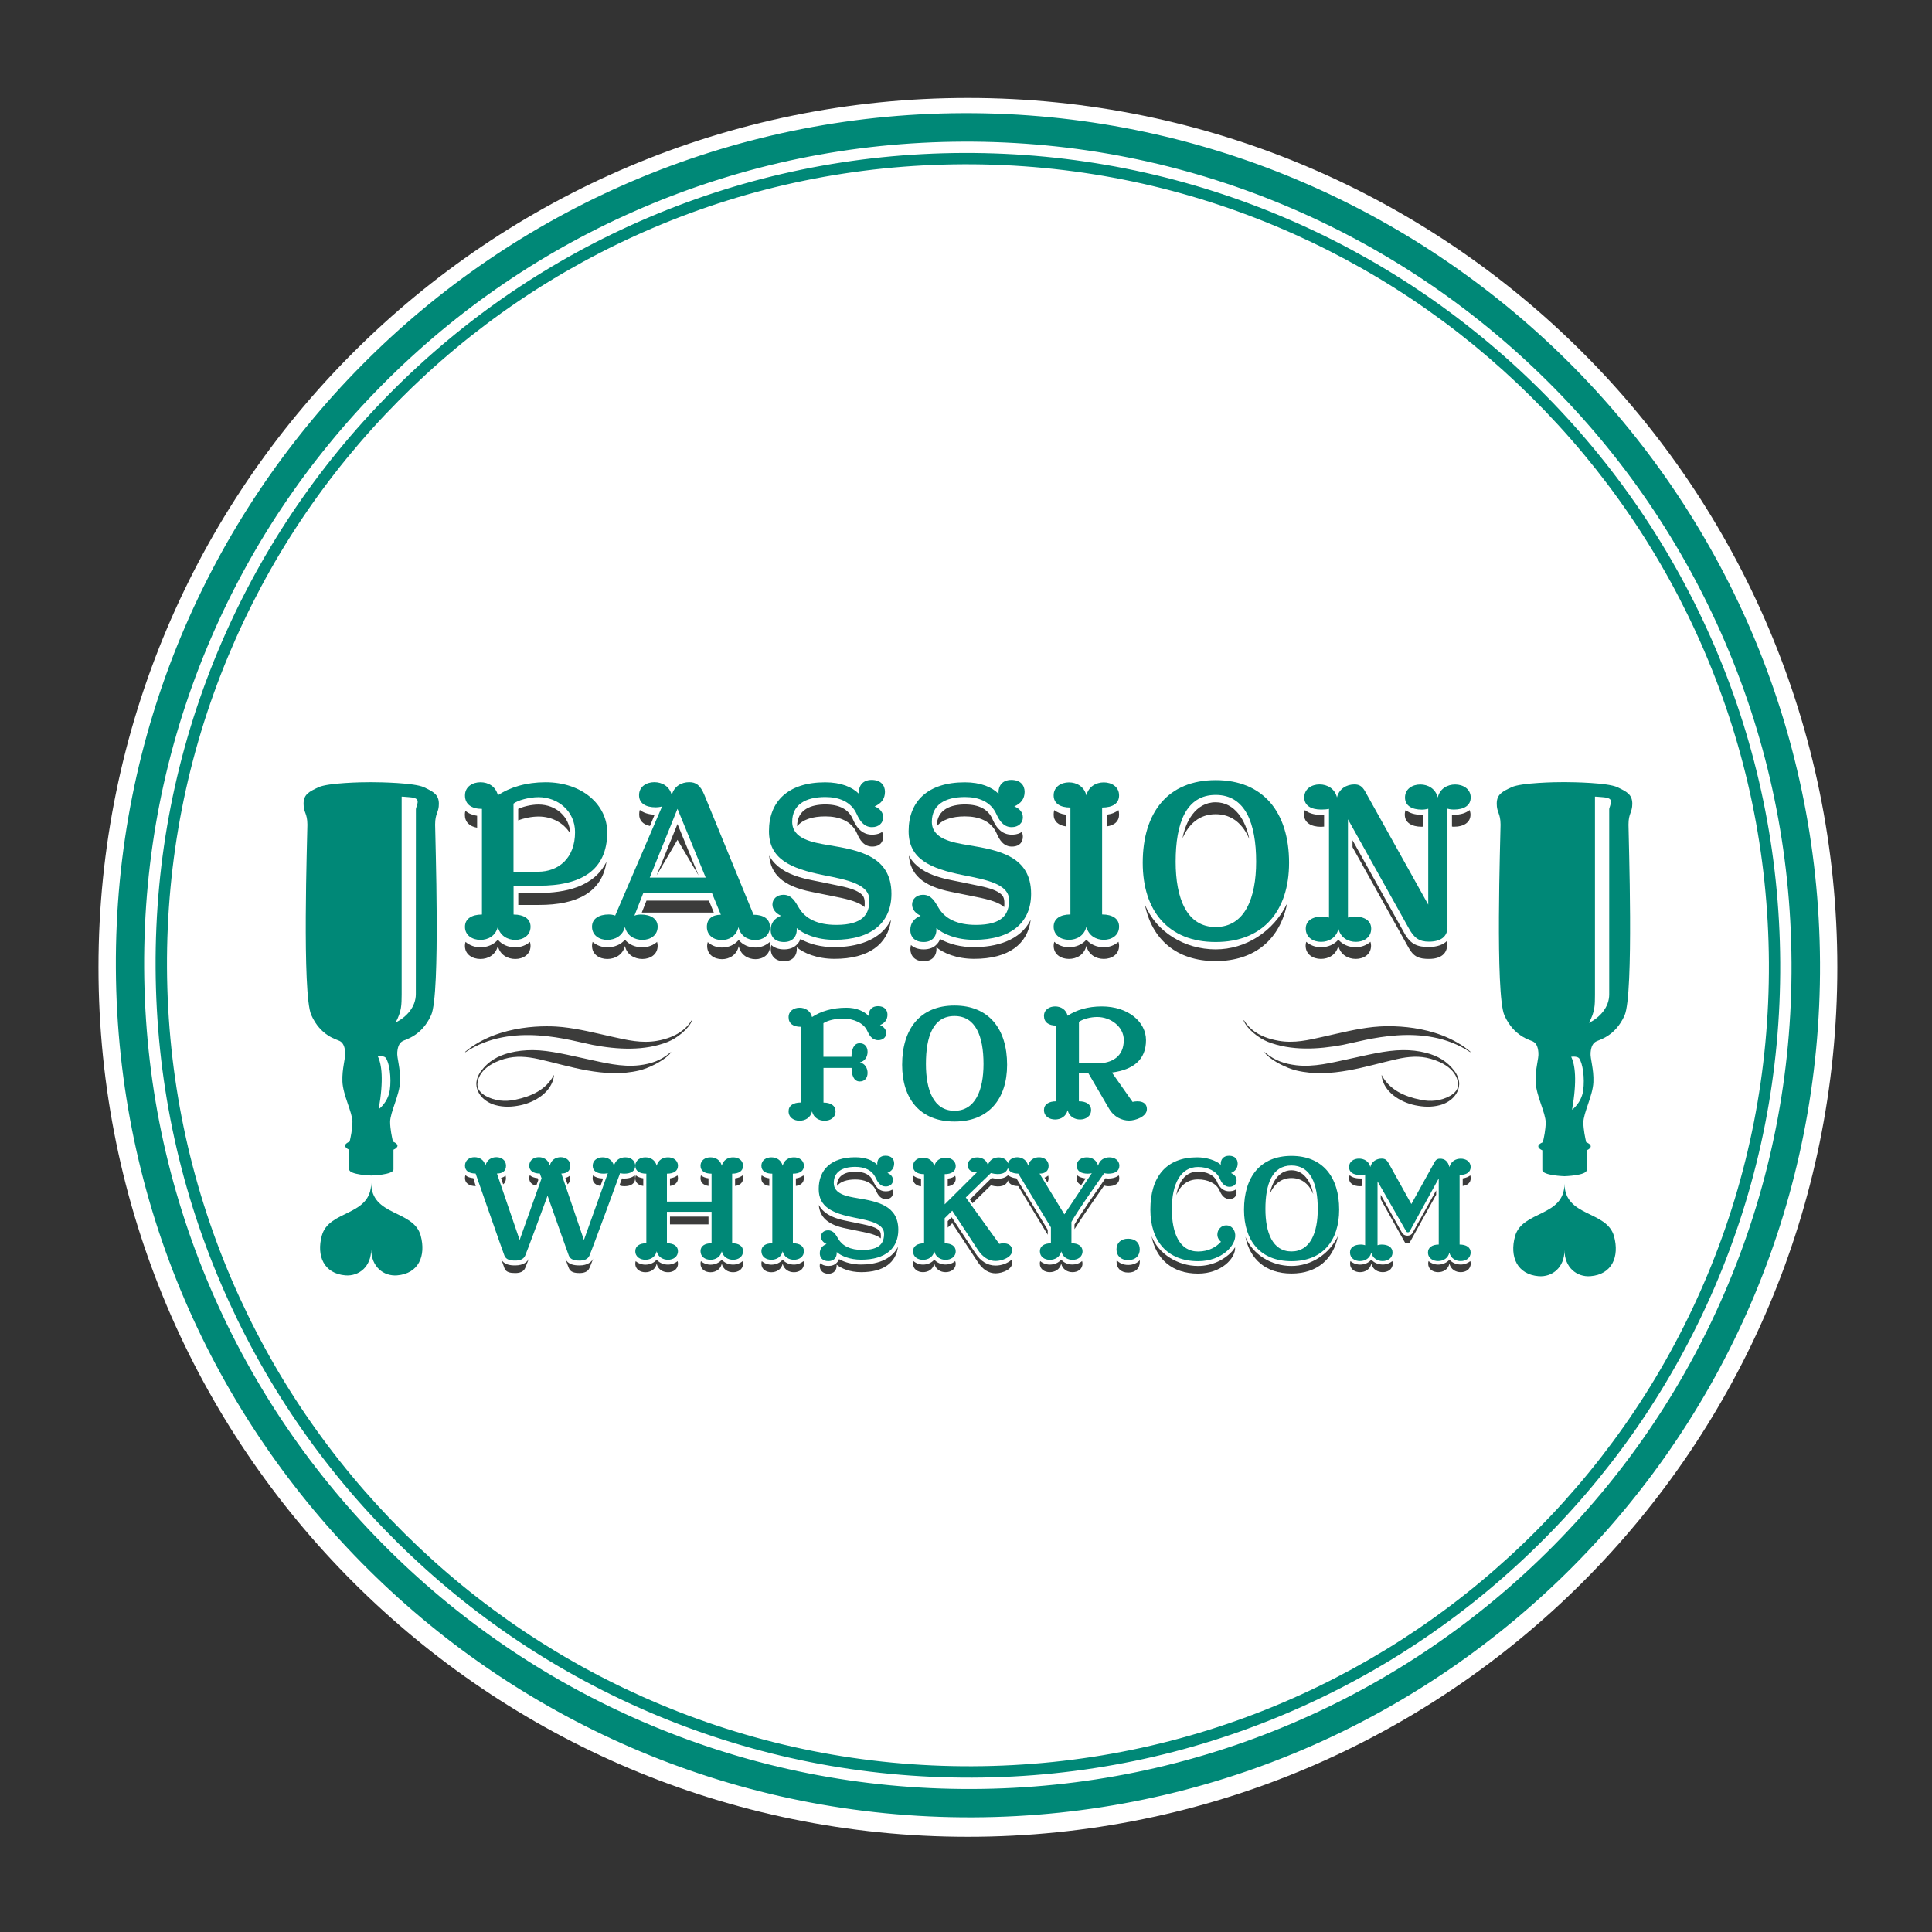 <svg xmlns="http://www.w3.org/2000/svg" xmlns:xlink="http://www.w3.org/1999/xlink" version="1.1" id="Laag_1" x="0px" y="0px" viewBox="0 0 283.46 283.46" style="enable-background:new 0 0 283.46 283.46;" xml:space="preserve">
<rect x="0" y="0" width="283.46" height="283.46" fill="#333333" stroke="none"/>
<style type="text/css">
    .st0{fill:#218E83;}
    .st1{fill:#FEFEFE;}
    .st2{fill:#3C3C3B;}
    .st3{fill:#FFFFFF;}
    .st4{fill:#008877;}
</style>
<g>
    <path class="st3" d="M142.01,14.37c-70.45,0-127.56,57.11-127.56,127.56c0,70.45,57.11,127.56,127.56,127.56   c70.45,0,127.56-57.11,127.56-127.56C269.57,71.48,212.46,14.37,142.01,14.37"/>
    <path class="st4" d="M141.33,16.6C72.29,16.84,16.62,73.01,17,142.05c0.37,69.05,56.65,124.83,125.69,124.59   c69.04-0.24,124.71-56.4,124.34-125.45C266.65,72.15,210.38,16.37,141.33,16.6 M227.92,226.79c-11.04,11.14-23.92,19.9-38.27,26.03   c-14.86,6.35-30.67,9.6-46.99,9.66c-16.32,0.06-32.16-3.08-47.09-9.33c-14.42-6.04-27.39-14.71-38.56-25.77   c-11.16-11.06-19.94-23.96-26.11-38.33c-6.38-14.88-9.66-30.69-9.75-47.01c-0.09-16.32,3.02-32.16,9.24-47.07   c6.01-14.41,14.65-27.36,25.69-38.5c11.04-11.14,23.92-19.9,38.28-26.03c14.86-6.35,30.67-9.6,46.99-9.66   c16.32-0.06,32.16,3.08,47.09,9.33c14.42,6.04,27.39,14.71,38.55,25.77c11.16,11.06,19.94,23.96,26.11,38.33   c6.38,14.87,9.66,30.69,9.75,47.01c0.09,16.32-3.02,32.16-9.24,47.07C247.61,202.69,238.96,215.65,227.92,226.79"/>
    <path class="st4" d="M251.58,94.86c-6.08-14.17-14.74-26.89-25.75-37.8c-11.01-10.91-23.8-19.46-38.02-25.41   c-14.72-6.16-30.35-9.26-46.44-9.21c-16.09,0.06-31.68,3.26-46.34,9.52c-14.16,6.05-26.86,14.69-37.75,25.68   S37.87,81.4,31.94,95.61c-6.13,14.71-9.2,30.33-9.11,46.42c0.09,16.09,3.32,31.69,9.61,46.36c6.08,14.17,14.74,26.89,25.75,37.8   c11.01,10.91,23.8,19.46,38.02,25.42c14.72,6.16,30.35,9.26,46.44,9.2c16.09-0.05,31.68-3.26,46.34-9.52   c14.16-6.05,26.86-14.69,37.75-25.68c10.89-10.98,19.41-23.76,25.34-37.97c6.13-14.71,9.2-30.33,9.11-46.42   C261.1,125.12,257.87,109.52,251.58,94.86 M250.54,186.99c-5.84,14.01-14.25,26.61-24.98,37.44   c-10.74,10.83-23.26,19.35-37.22,25.32c-14.45,6.18-29.82,9.33-45.69,9.39c-15.87,0.06-31.27-3-45.79-9.08   c-14.03-5.87-26.64-14.3-37.49-25.06c-10.85-10.76-19.4-23.3-25.39-37.27c-6.2-14.46-9.39-29.84-9.48-45.71   c-0.08-15.87,2.94-31.27,8.99-45.77c5.84-14.01,14.25-26.61,24.98-37.44C69.2,47.98,81.72,39.46,95.69,33.49   c14.45-6.18,29.82-9.33,45.69-9.39c15.87-0.05,31.27,3,45.79,9.08c14.03,5.87,26.64,14.3,37.49,25.06   c10.85,10.76,19.39,23.3,25.39,37.27c6.2,14.46,9.39,29.84,9.48,45.71C259.61,157.09,256.59,172.49,250.54,186.99"/>


    <g>
        <path class="st2" d="M70,121.44l0-1.75c-0.69-0.1-1.29-0.35-1.71-0.73c-0.06,0.16-0.09,0.35-0.09,0.57    C68.2,120.62,68.9,121.25,70,121.44z"/>
        <path class="st2" d="M70.48,140.7c1.14,0,2.24-0.6,2.56-1.91c0.32,1.3,1.42,1.91,2.56,1.91c1.14,0,2.24-0.64,2.24-1.94    c0-0.19-0.03-0.38-0.09-0.57c-0.57,0.51-1.36,0.8-2.15,0.8c-1.07,0-1.96-0.41-2.56-1.11c-0.6,0.7-1.52,1.11-2.56,1.11    c-0.79,0-1.61-0.29-2.18-0.8c-0.06,0.19-0.09,0.38-0.09,0.57C68.2,140.06,69.34,140.7,70.48,140.7z"/>
        <path class="st4" d="M70.48,137.9c1.14,0,2.24-0.6,2.56-1.91c0.32,1.3,1.42,1.91,2.56,1.91c1.14,0,2.24-0.64,2.24-1.94    c0-1.15-0.98-1.78-2.49-1.78l0-4.23l3.76,0c6.06,0,9.98-2.2,9.98-7.83c0-4.01-3.63-7.35-9.06-7.35c-2.81,0-5.21,0.73-6.98,1.91    c-0.32-1.31-1.42-1.91-2.56-1.91c-1.14,0-2.27,0.64-2.27,1.94c0,1.3,0.98,1.97,2.49,1.97l0,15.5c-1.52,0-2.49,0.64-2.49,1.78    C68.2,137.26,69.34,137.9,70.48,137.9z M75.34,117.91c0.6-0.48,2.27-0.95,3.66-0.95c2.87,0,5.37,2.07,5.37,5.12    c0,3.88-2.46,5.82-5.43,5.82l-3.6,0L75.34,117.91z"/>
        <path class="st2" d="M83.67,122.3c-0.09-2.45-2.08-4.26-4.67-4.26c-1.14,0-2.37,0.35-2.97,0.64l0,1.69    c0.79-0.32,1.96-0.57,2.97-0.57C80.96,119.79,82.73,120.74,83.67,122.3z"/>
        <path class="st2" d="M88.98,126.44c-1.86,3.76-6.16,4.55-9.88,4.58c0,0-2.15,0-3.06,0l0,1.75l3.06,0    C84.59,132.77,88.32,130.96,88.98,126.44z"/>
        <path class="st2" d="M91.69,138.79c0.28,1.3,1.42,1.91,2.56,1.91c1.14,0,2.24-0.64,2.24-1.94c0-0.19-0.03-0.38-0.09-0.57    c-0.57,0.51-1.36,0.8-2.15,0.8c-1.07,0-1.96-0.41-2.56-1.11c-0.6,0.7-1.52,1.11-2.59,1.11c-0.79,0-1.58-0.29-2.15-0.8    c-0.06,0.19-0.09,0.38-0.09,0.57c0,1.3,1.11,1.94,2.24,1.94C90.24,140.7,91.38,140.09,91.69,138.79z"/>
        <path class="st2" d="M96.05,119.53c-0.98-0.03-1.7-0.32-2.18-0.7c-0.06,0.19-0.09,0.41-0.09,0.67c0,0.89,0.57,1.46,1.58,1.69    L96.05,119.53z"/>
        <polygon class="st2" points="104.01,132.14 94.85,132.14 94.16,133.89 104.73,133.89   "/>
        <path class="st4" d="M86.86,135.96c0,1.31,1.11,1.94,2.24,1.94c1.14,0,2.27-0.6,2.59-1.91c0.28,1.3,1.42,1.91,2.56,1.91    c1.14,0,2.24-0.64,2.24-1.94c0-1.15-0.98-1.78-2.49-1.78c-0.51,0-0.92,0.16-0.92,0.16l1.29-3.28l10.1,0l1.29,3.15    c-1.29,0-2.05,0.64-2.05,1.78c0,1.3,1.07,1.94,2.18,1.94c1.07,0,2.15-0.6,2.46-1.91c0.28,1.3,1.36,1.91,2.46,1.91    c1.07,0,2.15-0.64,2.15-1.94c0-1.15-0.92-1.78-2.4-1.78c0,0-6.82-16.58-7.2-17.54c-0.63-1.53-1.29-1.91-2.24-1.91    c-1.14,0-2.24,0.6-2.56,1.91c-0.32-1.31-1.42-1.91-2.56-1.91c-1.14,0-2.24,0.64-2.24,1.91c0,1.18,0.95,1.78,2.46,1.78    c0.51,0,0.92-0.13,0.92-0.13c-2.24,5.22-6.88,16.01-6.88,16.01s-0.41-0.16-0.92-0.16C87.84,134.17,86.86,134.81,86.86,135.96z     M99.4,118.67l4.14,10.09l-8.21,0L99.4,118.67z"/>
        <polygon class="st2" points="99.4,120.9 96.34,128.44 99.4,123.22 102.49,128.44   "/>
        <path class="st2" d="M112.98,138.79c0-0.19-0.03-0.38-0.06-0.57c-0.57,0.51-1.33,0.8-2.08,0.8c-1.01,0-1.89-0.41-2.46-1.11    c-0.6,0.7-1.45,1.11-2.46,1.11c-0.76,0-1.55-0.29-2.08-0.8c-0.06,0.19-0.09,0.38-0.09,0.57c0,1.3,1.07,1.94,2.18,1.94    c1.07,0,2.15-0.6,2.46-1.91c0.28,1.3,1.36,1.91,2.46,1.91C111.9,140.73,112.98,140.09,112.98,138.79z"/>
        <path class="st4" d="M120.87,128.41c3.38,0.67,6.69,1.3,6.69,3.66c0,2.04-0.95,3.63-4.86,3.63c-2.78,0-4.55-0.92-5.49-2.51    c-0.47-0.76-0.98-1.91-2.27-1.91c-0.98,0-1.61,0.64-1.61,1.43c0,0.73,0.51,1.3,1.26,1.65c-0.98,0.38-1.52,1.08-1.52,2.1    c0,0.95,0.6,1.75,1.96,1.75c1.2,0,1.96-0.76,1.86-2.04c0.98,0.86,2.94,1.72,5.53,1.72c5.49,0,8.37-2.58,8.37-6.75    c0-5.51-4.74-6.4-9.16-7.13c-2.46-0.41-5.4-0.92-5.4-3.44c0-2.45,1.86-3.63,4.86-3.63c1.99,0,3.79,0.67,4.61,2.51    c0.38,0.83,0.98,1.91,2.24,1.91c1.01,0,1.64-0.64,1.64-1.43c0-0.73-0.47-1.3-1.26-1.62c0.98-0.41,1.52-1.11,1.52-2.13    c0-0.95-0.6-1.75-1.96-1.75c-1.2,0-1.96,0.76-1.86,2.04c-0.98-0.99-2.62-1.69-4.96-1.69c-5.4,0-8.24,2.77-8.24,7.16    C112.82,125.99,115.88,127.42,120.87,128.41z"/>
        <path class="st2" d="M119.1,130.86c3.6,0.73,0,0,3.6,0.73c2.12,0.41,3.44,0.86,4.14,1.5c0.03-0.19,0.03-0.41,0.03-0.6    c0-0.73-0.19-1.15-0.76-1.5c-0.63-0.45-1.74-0.8-3.57-1.15l-3.57-0.73c-2.43-0.48-4.17-1.27-5.27-2.42    c-0.35-0.35-0.6-0.73-0.85-1.15C113.1,128.22,114.77,130,119.1,130.86z"/>
        <path class="st2" d="M117.43,137.77c-0.09,0.29-0.25,0.54-0.47,0.76c-0.44,0.51-1.11,0.76-1.93,0.76c-0.82,0-1.45-0.25-1.86-0.64    c-0.06,0.19-0.09,0.41-0.09,0.6c0,0.96,0.63,1.78,1.96,1.78c1.2,0,1.96-0.76,1.86-2.04c1.01,0.83,2.94,1.69,5.53,1.69    c5.05,0,7.86-2.16,8.3-5.73c-1.55,3.12-5.18,4.01-8.3,4.01C120.55,138.98,118.78,138.53,117.43,137.77z"/>
        <path class="st2" d="M125.1,120.13c-0.63-1.4-1.96-2.1-4.01-2.1c-1.99,0-4.14,0.67-4.14,3.21c0.79-0.99,2.24-1.46,4.14-1.46    c1.99,0,3.82,0.64,4.64,2.48c0.38,0.89,1.01,2.07,2.46,1.94c0.85-0.06,1.39-0.6,1.39-1.43c0-0.25-0.06-0.51-0.16-0.7    c-0.32,0.22-0.73,0.35-1.17,0.38C126.2,122.65,125.41,120.83,125.1,120.13z"/>
        <path class="st4" d="M141.36,128.41c3.38,0.67,6.69,1.3,6.69,3.66c0,2.04-0.95,3.63-4.86,3.63c-2.78,0-4.55-0.92-5.49-2.51    c-0.47-0.76-0.98-1.91-2.27-1.91c-0.98,0-1.61,0.64-1.61,1.43c0,0.73,0.51,1.3,1.26,1.65c-0.98,0.38-1.52,1.08-1.52,2.1    c0,0.95,0.6,1.75,1.96,1.75c1.2,0,1.96-0.76,1.86-2.04c0.98,0.86,2.94,1.72,5.53,1.72c5.49,0,8.37-2.58,8.37-6.75    c0-5.51-4.74-6.4-9.16-7.13c-2.46-0.41-5.4-0.92-5.4-3.44c0-2.45,1.86-3.63,4.86-3.63c1.99,0,3.79,0.67,4.61,2.51    c0.38,0.83,0.98,1.91,2.24,1.91c1.01,0,1.64-0.64,1.64-1.43c0-0.73-0.47-1.3-1.26-1.62c0.98-0.41,1.52-1.11,1.52-2.13    c0-0.95-0.6-1.75-1.96-1.75c-1.2,0-1.96,0.76-1.86,2.04c-0.98-0.99-2.62-1.69-4.96-1.69c-5.4,0-8.24,2.77-8.24,7.16    C133.31,125.99,136.37,127.42,141.36,128.41z"/>
        <path class="st2" d="M139.59,130.86c3.6,0.73,0,0,3.6,0.73c2.12,0.41,3.44,0.86,4.14,1.5c0.03-0.19,0.03-0.41,0.03-0.6    c0-0.73-0.19-1.15-0.76-1.5c-0.63-0.45-1.74-0.8-3.57-1.15l-3.57-0.73c-2.43-0.48-4.17-1.27-5.27-2.42    c-0.35-0.35-0.6-0.73-0.85-1.15C133.59,128.22,135.26,130,139.59,130.86z"/>
        <path class="st2" d="M137.92,137.77c-0.09,0.29-0.25,0.54-0.47,0.76c-0.44,0.51-1.11,0.76-1.93,0.76c-0.82,0-1.45-0.25-1.86-0.64    c-0.06,0.19-0.09,0.41-0.09,0.6c0,0.96,0.63,1.78,1.96,1.78c1.2,0,1.96-0.76,1.86-2.04c1.01,0.83,2.94,1.69,5.53,1.69    c5.05,0,7.86-2.16,8.3-5.73c-1.55,3.12-5.18,4.01-8.3,4.01C141.04,138.98,139.28,138.53,137.92,137.77z"/>
        <path class="st2" d="M145.59,120.13c-0.63-1.4-1.96-2.1-4.01-2.1c-1.99,0-4.14,0.67-4.14,3.21c0.79-0.99,2.24-1.46,4.14-1.46    c1.99,0,3.82,0.64,4.64,2.48c0.38,0.89,1.01,2.07,2.46,1.94c0.85-0.06,1.39-0.6,1.39-1.43c0-0.25-0.06-0.51-0.16-0.7    c-0.32,0.22-0.73,0.35-1.17,0.38C146.69,122.65,145.91,120.83,145.59,120.13z"/>
        <path class="st4" d="M156.83,137.89c1.14,0,2.24-0.6,2.56-1.91c0.32,1.3,1.42,1.91,2.56,1.91c1.14,0,2.24-0.64,2.24-1.94    c0-1.15-0.95-1.78-2.49-1.78l0-15.69c1.55,0,2.49-0.6,2.49-1.78c0-1.27-1.11-1.91-2.24-1.91c-1.14,0-2.24,0.61-2.56,1.91    c-0.32-1.3-1.42-1.91-2.56-1.91c-1.14,0-2.24,0.64-2.24,1.91c0,1.18,0.95,1.78,2.46,1.78l0,15.69c-1.52,0-2.46,0.64-2.46,1.78    C154.59,137.26,155.69,137.89,156.83,137.89z"/>
        <path class="st2" d="M156.39,121.25l0-1.72c-0.76-0.1-1.29-0.35-1.71-0.67c-0.06,0.19-0.09,0.41-0.09,0.67    C154.59,120.48,155.25,121.09,156.39,121.25z"/>
        <path class="st2" d="M156.83,140.69c1.14,0,2.24-0.6,2.56-1.91c0.32,1.3,1.42,1.91,2.56,1.91c1.14,0,2.24-0.64,2.24-1.94    c0-0.19-0.03-0.38-0.09-0.57c-0.57,0.51-1.36,0.8-2.15,0.8c-1.04,0-1.96-0.41-2.56-1.11c-0.6,0.7-1.52,1.11-2.56,1.11    c-0.79,0-1.58-0.29-2.15-0.8c-0.06,0.19-0.09,0.38-0.09,0.57C154.59,140.06,155.69,140.69,156.83,140.69z"/>
        <path class="st2" d="M162.39,121.25c1.14-0.16,1.8-0.76,1.8-1.72c0-0.25-0.03-0.48-0.09-0.67c-0.41,0.32-0.95,0.57-1.71,0.67    L162.39,121.25z"/>
        <path class="st2" d="M167.97,132.7c1.01,5.06,4.58,8.31,10.39,8.31c5.84,0,9.47-3.31,10.48-8.44c-2.02,4.14-6.09,6.72-10.48,6.72    C173.82,139.29,169.62,136.75,167.97,132.7z"/>
        <path class="st4" d="M178.36,138.21c6.98,0,10.77-4.58,10.77-11.62c0-7.42-3.79-12.13-10.77-12.13c-6.98,0-10.7,4.71-10.7,12.13    C167.66,133.63,171.38,138.21,178.36,138.21z M178.36,116.63c4.36,0,5.94,4.17,5.94,9.8c0,5.35-1.67,9.58-5.94,9.58    c-4.26,0-5.87-4.23-5.87-9.58C172.49,120.8,174,116.63,178.36,116.63z"/>
        <path class="st2" d="M178.36,119.46c2.46,0,4.04,1.53,4.93,3.63c-0.51-2.67-2.08-5.38-4.93-5.38c-3,0-4.45,2.96-4.86,5.28    C174.38,120.96,175.93,119.46,178.36,119.46z"/>
        <path class="st2" d="M193.83,121.31c0.16,0,0.32-0.03,0.44-0.03l0-1.72l-0.44,0c-1.11,0-1.86-0.29-2.37-0.7    c-0.09,0.19-0.13,0.41-0.13,0.67C191.34,120.67,192.32,121.31,193.83,121.31z"/>
        <path class="st4" d="M213.5,115.1c-1.14,0-2.24,0.6-2.56,1.91c-0.32-1.3-1.42-1.91-2.56-1.91c-1.14,0-2.24,0.64-2.24,1.91    c0,1.18,0.98,1.78,2.49,1.78c0.47,0,0.92-0.13,0.92-0.13l0,14.07l-9.28-16.65c-0.41-0.7-0.82-0.99-1.55-0.99    c-1.11,0-2.24,0.6-2.56,1.91c-0.32-1.3-1.42-1.91-2.56-1.91c-1.14,0-2.24,0.64-2.24,1.91c0,1.18,0.98,1.78,2.49,1.78    c0.44,0,0.82-0.03,1.14-0.1l0,15.95c0,0-0.44-0.16-0.92-0.16c-1.55,0-2.49,0.64-2.49,1.78c0,1.3,1.11,1.94,2.24,1.94    c1.14,0,2.24-0.6,2.56-1.91c0.32,1.31,1.42,1.91,2.56,1.91c1.14,0,2.24-0.64,2.24-1.94c0-1.15-0.95-1.78-2.49-1.78    c-0.47,0-0.92,0.16-0.92,0.16l0-14.42l8.94,16.01c0.76,1.37,1.48,1.94,2.94,1.94c1.74,0,2.72-0.73,2.72-2.13l0-17.38    c0,0,0.41,0.13,0.92,0.13c1.52,0,2.49-0.6,2.49-1.78C215.78,115.74,214.64,115.1,213.5,115.1z"/>
        <path class="st2" d="M196.36,138.78c0.32,1.3,1.42,1.91,2.56,1.91c1.14,0,2.24-0.64,2.24-1.94c0-0.19-0.03-0.38-0.09-0.57    c-0.57,0.51-1.36,0.8-2.15,0.8c-1.04,0-1.96-0.41-2.56-1.11c-0.6,0.7-1.52,1.11-2.56,1.11c-0.79,0-1.58-0.29-2.15-0.8    c-0.06,0.19-0.09,0.38-0.09,0.57c0,1.3,1.11,1.94,2.24,1.94C194.94,140.69,196.04,140.09,196.36,138.78z"/>
        <path class="st2" d="M209.65,140.69c1.74,0,2.68-0.76,2.68-2.13l0-0.54c-0.57,0.6-1.52,0.92-2.68,0.92    c-1.58,0-2.65-0.32-3.57-1.97c0,0-5.75-10.31-7.64-13.69l0,1.02l8.24,14.77C207.41,140.37,208.17,140.69,209.65,140.69z"/>
        <path class="st2" d="M208.83,121.27l0-1.72l-0.22,0c-1.11,0-1.86-0.29-2.37-0.7c-0.09,0.19-0.13,0.41-0.13,0.67    c0,1.15,0.98,1.78,2.49,1.78C208.67,121.31,208.77,121.27,208.83,121.27z"/>
        <path class="st2" d="M215.75,119.52c0-0.25-0.06-0.48-0.13-0.67c-0.51,0.41-1.26,0.7-2.37,0.7l-0.22,0l0,1.72    c0.06,0,0.13,0.03,0.22,0.03C214.77,121.31,215.75,120.67,215.75,119.52z"/>
        <path class="st4" d="M122.59,163.05c0-0.82-0.68-1.28-1.77-1.28l0-5.09l4.12,0c0,0.94,0.27,1.99,1.2,1.99    c0.77,0,1.15-0.57,1.15-1.25c0-0.69-0.36-1.37-1.13-1.55c0.77-0.18,1.13-0.87,1.13-1.55c0-0.69-0.38-1.26-1.16-1.26    c-0.93,0-1.2,1.05-1.2,1.99c0,0-1.4,0-4.12,0l0-4.93c0.68-0.45,1.9-0.68,2.85-0.68c1.56,0,3.06,0.64,3.58,1.8    c0.27,0.59,0.68,1.37,1.61,1.37c0.72,0,1.18-0.46,1.18-1.03c0-0.52-0.36-0.94-0.91-1.19c0.7-0.28,1.09-0.8,1.09-1.51    c0-0.69-0.43-1.26-1.4-1.26c-0.86,0-1.4,0.55-1.34,1.46c-0.7-0.73-1.81-1.23-3.3-1.23c-2.04,0-3.74,0.52-5.03,1.37    c-0.23-0.94-1.02-1.37-1.83-1.37c-0.81,0-1.61,0.46-1.61,1.39c0,0.94,0.68,1.41,1.79,1.41l0,11.11c-1.11,0-1.79,0.46-1.79,1.28    c0,0.94,0.79,1.39,1.61,1.39c0.82,0,1.61-0.43,1.83-1.37c0.23,0.94,1.02,1.37,1.83,1.37C121.8,164.44,122.59,163.99,122.59,163.05    z"/>
        <path class="st4" d="M140.04,164.55c5,0,7.72-3.29,7.72-8.33c0-5.32-2.72-8.69-7.72-8.69c-5,0-7.68,3.38-7.68,8.69    C132.36,161.26,135.03,164.55,140.04,164.55z M140.04,149.07c3.12,0,4.26,2.99,4.26,7.03c0,3.84-1.2,6.87-4.26,6.87    c-3.06,0-4.19-3.03-4.19-6.87C135.85,152.06,136.91,149.07,140.04,149.07z"/>
        <path class="st4" d="M166.17,161.67l-3.03-4.31c3.1-0.41,5-1.85,5-4.75c0-2.67-2.6-4.95-6.48-4.95c-2.04,0-3.76,0.52-5.02,1.37    c-0.23-0.94-1.02-1.37-1.84-1.37c-0.81,0-1.63,0.46-1.63,1.39c0,0.94,0.7,1.42,1.79,1.42l0,11.11c-1.09,0-1.79,0.46-1.79,1.28    c0,0.94,0.82,1.39,1.63,1.39c0.82,0,1.61-0.43,1.84-1.37c0.23,0.94,1.02,1.37,1.83,1.37c0.81,0,1.61-0.46,1.61-1.39    c0-0.82-0.7-1.28-1.79-1.28l0-4.11l1.4,0l3.01,5.16c0.72,1.25,1.9,1.78,2.96,1.78c0.95,0,2.61-0.59,2.61-1.67    C168.28,161.55,167.01,161.46,166.17,161.67z M160.99,156.01l-2.69,0l0-6.09c0.68-0.46,1.77-0.71,2.69-0.71    c1.95,0,3.89,1.41,3.89,3.38C164.88,155.05,163.11,156.01,160.99,156.01z"/>
        <path class="st2" d="M74.03,155.35c1.67-0.48,3.3-0.33,4.99,0.04c4.45,0.99,9.65,2.88,14.75,1.67c1.38-0.33,3.41-1.32,4.42-2.34    c0.42-0.43,0.25-0.4,0.06-0.22c-1.33,1.1-2.72,1.58-4.45,1.79c-2.61,0.31-5.28-0.4-7.59-0.89c-2.6-0.55-5.52-1.32-8.05-1.33    c-1.16,0-2.27,0.11-3.42,0.4c-1.7,0.44-3.09,1.23-4.17,2.68c-0.43,0.57-0.7,1.34-0.68,1.93c0.07,1.55,1.36,2.67,2.81,3.06    c1.23,0.33,2.41,0.28,3.66,0.02c2.16-0.45,4.62-1.95,4.91-4.32c0.03-0.26-0.08,0.02-0.07,0c-1.13,2.02-3.16,3.01-5.65,3.52    c-1.5,0.31-2.97,0.15-4.28-0.56c-0.7-0.38-1.35-1.04-1.21-1.9C70.1,158.64,70.23,156.46,74.03,155.35z"/>
        <path class="st2" d="M101.51,149.79c0.05-0.11-0.02-0.14-0.08-0.03c-0.61,0.98-1.96,2.41-5.05,2.95c-2.27,0.39-4.34-0.11-6.56-0.6    c-2.51-0.56-4.8-1.15-7.29-1.42c-2-0.22-9.23-0.55-14.24,3.59c-0.08,0.07-0.05,0.13,0.04,0.07c6.78-4.49,15.47-1.65,18.6-1.05    c3.69,0.71,7.65,0.91,11.05-0.44C99.32,152.32,100.99,151,101.51,149.79z"/>
        <path class="st2" d="M212.72,160.8c-1.32,0.72-2.79,0.87-4.29,0.56c-2.48-0.51-4.52-1.49-5.65-3.52c0.01,0.02-0.1-0.26-0.07,0    c0.29,2.38,2.74,3.87,4.91,4.32c1.25,0.26,2.43,0.31,3.66-0.02c1.45-0.39,2.74-1.51,2.81-3.06c0.03-0.59-0.25-1.36-0.68-1.93    c-1.09-1.45-2.47-2.24-4.17-2.68c-1.14-0.29-2.25-0.41-3.42-0.4c-2.53,0.01-5.45,0.78-8.05,1.33c-2.31,0.49-4.98,1.2-7.59,0.89    c-1.73-0.21-3.13-0.69-4.46-1.79c-0.18-0.19-0.36-0.21,0.07,0.22c1.01,1.02,3.03,2.01,4.41,2.34c5.1,1.21,10.3-0.68,14.75-1.67    c1.69-0.38,3.32-0.53,4.99-0.04c3.8,1.1,3.93,3.29,3.97,3.55C214.07,159.76,213.42,160.42,212.72,160.8z"/>
        <path class="st2" d="M186.01,152.85c3.4,1.34,7.36,1.14,11.05,0.44c3.14-0.6,11.82-3.44,18.6,1.05c0.09,0.06,0.12,0,0.04-0.07    c-5.02-4.15-12.24-3.81-14.24-3.59c-2.49,0.27-4.78,0.86-7.29,1.42c-2.22,0.5-4.29,1-6.56,0.6c-3.1-0.53-4.45-1.96-5.05-2.95    c-0.07-0.1-0.13-0.08-0.08,0.03C183,151,184.66,152.31,186.01,152.85z"/>
        <path class="st4" d="M62.19,115.5c-1.39-0.65-6.42-0.74-7.73-0.74c-1.3-0.01-6.33,0.09-7.72,0.74c-1.4,0.65-2.2,1.06-2.2,2.42    c0,1.35,0.55,1.35,0.56,3.07c-0.01,1.73-0.81,24.86,0.57,27.93c1.37,3.09,3.72,3.57,4.17,3.81c0.45,0.24,0.73,0.72,0.8,1.62    c0.09,0.9-0.48,2.38-0.4,4.35c0.08,1.97,1.47,4.51,1.47,5.89c0,1.05-0.27,2.32-0.41,2.9c-0.41,0.18-0.67,0.38-0.66,0.61    c0,0.22,0.22,0.42,0.59,0.58l0,2.88c0,0.82,3.25,0.91,3.25,0.91s3.26-0.09,3.25-0.9l0-2.89c0.37-0.16,0.58-0.37,0.59-0.57    c0-0.24-0.25-0.44-0.67-0.62c-0.13-0.58-0.41-1.85-0.41-2.89c0-1.4,1.39-3.94,1.46-5.91c0.08-1.96-0.49-3.44-0.41-4.33    c0.08-0.91,0.35-1.39,0.81-1.63c0.44-0.25,2.78-0.74,4.16-3.8c1.39-3.08,0.58-26.22,0.58-27.94c0-1.72,0.55-1.73,0.55-3.07    C64.38,116.56,63.57,116.15,62.19,115.5z M57.19,159.95c-0.28,1.84-1.63,2.79-1.63,2.79c0.76-4.32,0.44-6.62-0.13-7.76    c0,0,0.82-0.13,1.15,0.2C57.12,155.88,57.46,158.1,57.19,159.95z M61.01,145.85c0,1.91-1.39,3.38-2.96,4.17    c0.9-1.71,0.86-2.6,0.88-4.1c-0.01-0.8,0-29.04,0-29.04s0.27,0,1.22,0.09c0.95,0.08,1.13,0.34,1.13,0.67    c0,0.34-0.26,0.91-0.26,1.06C61.02,124.17,61.01,145.02,61.01,145.85z"/>
        <path class="st4" d="M54.46,173.54c0,4.94-6.2,3.93-7.24,7.74c-0.82,3,0.31,5.58,3.46,5.84c1.99,0.15,3.78-1.28,3.78-3.83    c0,2.55,1.8,3.98,3.79,3.83c3.16-0.25,4.28-2.84,3.47-5.84C60.67,177.47,54.46,178.48,54.46,173.54z"/>
        <path class="st4" d="M237.28,115.49c-1.39-0.65-6.43-0.74-7.75-0.74c-1.3-0.01-6.34,0.09-7.73,0.74c-1.4,0.65-2.2,1.06-2.2,2.42    c0,1.35,0.55,1.36,0.56,3.08c-0.01,1.73-0.81,24.9,0.57,27.99c1.38,3.09,3.73,3.58,4.18,3.82c0.46,0.24,0.73,0.72,0.8,1.62    c0.09,0.91-0.49,2.38-0.4,4.36c0.08,1.97,1.47,4.52,1.47,5.9c0,1.05-0.27,2.33-0.42,2.9c-0.41,0.18-0.67,0.39-0.66,0.61    c0,0.22,0.22,0.42,0.59,0.58l0,2.89c0,0.82,3.25,0.91,3.25,0.91s3.26-0.09,3.26-0.91l0-2.89c0.37-0.16,0.58-0.37,0.59-0.57    c0-0.25-0.25-0.44-0.67-0.62c-0.13-0.58-0.41-1.86-0.41-2.89c0-1.4,1.39-3.95,1.47-5.92c0.08-1.97-0.49-3.44-0.41-4.34    c0.08-0.91,0.35-1.39,0.81-1.63c0.45-0.25,2.79-0.74,4.17-3.81c1.39-3.09,0.58-26.27,0.58-27.99c0-1.72,0.55-1.73,0.56-3.08    C239.48,116.55,238.67,116.15,237.28,115.49z M232.28,160.02c-0.28,1.84-1.63,2.8-1.63,2.8c0.76-4.33,0.44-6.63-0.13-7.77    c0,0,0.82-0.13,1.15,0.2C232.21,155.95,232.54,158.17,232.28,160.02z M236.1,145.9c0,1.91-1.4,3.39-2.97,4.18    c0.9-1.72,0.87-2.6,0.88-4.11c-0.01-0.8,0-29.09,0-29.09s0.27,0,1.22,0.09c0.95,0.08,1.14,0.34,1.13,0.67    c0,0.34-0.26,0.92-0.26,1.06C236.11,124.17,236.1,145.06,236.1,145.9z"/>
        <path class="st4" d="M229.54,173.64c0,4.95-6.21,3.93-7.26,7.75c-0.82,3,0.31,5.59,3.47,5.85c2,0.15,3.79-1.28,3.79-3.83    c0,2.56,1.8,3.98,3.8,3.83c3.16-0.25,4.29-2.84,3.47-5.85C235.76,177.57,229.54,178.59,229.54,173.64z"/>
        <path class="st4" d="M91.74,169.8c-0.74,0-1.46,0.39-1.66,1.24c-0.21-0.85-0.92-1.24-1.66-1.24c-0.74,0-1.46,0.41-1.46,1.24    c0,0.77,0.62,1.16,1.62,1.16c0.31,0,0.6-0.08,0.6-0.08l-3.51,9.81l-3.31-9.75c0.82,0,1.31-0.39,1.31-1.14    c0-0.85-0.7-1.26-1.4-1.26c-0.72,0-1.42,0.39-1.6,1.24c-0.21-0.85-0.9-1.24-1.6-1.24c-0.72,0-1.42,0.41-1.42,1.26    c0,0.75,0.62,1.14,1.56,1.14c0,0,0.08,0.27,0.25,0.7l-3.22,9.05l-3.33-9.75c0.84,0,1.33-0.39,1.33-1.14c0-0.85-0.7-1.26-1.42-1.26    c-0.7,0-1.4,0.39-1.6,1.24c-0.18-0.85-0.88-1.24-1.6-1.24c-0.7,0-1.4,0.41-1.4,1.26c0,0.75,0.6,1.14,1.56,1.14    c0,0,3.99,11.45,4.23,12.05c0.25,0.6,0.86,0.72,1.58,0.72c0.6,0,1.21-0.15,1.46-0.72c0.31-0.72,2.07-5.49,3.29-8.8    c1.21,3.42,2.96,8.41,3.12,8.8c0.25,0.6,0.84,0.72,1.58,0.72c0.58,0,1.19-0.15,1.44-0.72c0.49-1.14,4.5-12.11,4.5-12.11    s0.29,0.08,0.6,0.08c1.01,0,1.62-0.39,1.62-1.16C93.19,170.21,92.47,169.8,91.74,169.8z"/>
        <path class="st2" d="M68.28,172.43c-0.04,0.12-0.06,0.27-0.06,0.43c0,0.75,0.64,1.16,1.58,1.16l-0.35-1.16    C68.96,172.82,68.59,172.68,68.28,172.43z"/>
        <path class="st2" d="M73.82,173.76c0.27-0.19,0.41-0.5,0.41-0.89c0-0.15-0.02-0.27-0.06-0.39c-0.18,0.17-0.39,0.27-0.66,0.35    L73.82,173.76z"/>
        <path class="st2" d="M75.59,185.66c-0.74,0-1.73-0.1-2.07-0.99l0.49,1.39c0.23,0.62,0.86,0.72,1.58,0.72    c0.6,0,1.21-0.15,1.46-0.73l0.55-1.39C77.4,185.12,76.78,185.66,75.59,185.66z"/>
        <path class="st2" d="M78.98,173.13c-0.04-0.08-0.06-0.12-0.1-0.27c-0.47-0.04-0.88-0.19-1.15-0.43c-0.06,0.14-0.08,0.27-0.08,0.43    c0,0.6,0.39,0.97,1.03,1.1L78.98,173.13z"/>
        <path class="st2" d="M83.27,173.76c0.25-0.19,0.39-0.5,0.39-0.89c0-0.15-0.02-0.27-0.04-0.39c-0.19,0.17-0.41,0.27-0.68,0.35    C83.01,172.97,83.11,173.32,83.27,173.76z"/>
        <path class="st2" d="M85.04,185.66c-0.74,0-1.73-0.1-2.09-0.99c0.27,0.75,0.45,1.28,0.51,1.39c0.25,0.6,0.84,0.72,1.58,0.72    c0.58,0,1.19-0.15,1.44-0.73c0.1-0.19,0.29-0.7,0.55-1.39C86.83,185.12,86.21,185.66,85.04,185.66z"/>
        <path class="st2" d="M88.49,172.91c-0.68-0.02-1.15-0.19-1.48-0.46c-0.04,0.12-0.06,0.27-0.06,0.43c0,0.62,0.43,1.01,1.15,1.12    L88.49,172.91z"/>
        <path class="st2" d="M91.61,172.91c-0.12,0-0.25,0-0.35-0.02l-0.37,1.01c0,0,0.2,0.14,0.72,0.14c0.99,0,1.58-0.41,1.58-1.16    c0-0.17-0.02-0.31-0.06-0.43C92.8,172.72,92.31,172.91,91.61,172.91z"/>
        <path class="st4" d="M107.56,169.8c-0.74,0-1.46,0.39-1.66,1.24c-0.2-0.85-0.92-1.24-1.66-1.24c-0.74,0-1.46,0.41-1.46,1.24    c0,0.77,0.62,1.16,1.62,1.16l0,4.1l-6.55,0l0-4.1c0.99,0,1.62-0.39,1.62-1.16c0-0.83-0.72-1.24-1.46-1.24    c-0.74,0-1.46,0.39-1.66,1.24c-0.21-0.85-0.92-1.24-1.66-1.24c-0.74,0-1.48,0.41-1.48,1.24c0,0.77,0.64,1.16,1.62,1.16l0,10.21    c-0.99,0-1.62,0.41-1.62,1.16c0,0.85,0.74,1.26,1.48,1.26c0.74,0,1.46-0.39,1.66-1.24c0.2,0.85,0.92,1.24,1.66,1.24    c0.74,0,1.46-0.41,1.46-1.26c0-0.75-0.64-1.16-1.62-1.16l0-4.62l6.55,0l0,4.62c-1.01,0-1.62,0.41-1.62,1.16    c0,0.85,0.72,1.26,1.46,1.26c0.74,0,1.46-0.39,1.66-1.24c0.21,0.85,0.92,1.24,1.66,1.24c0.74,0,1.46-0.41,1.46-1.26    c0-0.75-0.62-1.16-1.6-1.16l0-10.21c0.99,0,1.6-0.39,1.6-1.16C109.02,170.21,108.3,169.8,107.56,169.8z"/>
        <path class="st2" d="M94.38,174l0-1.12c-0.47-0.06-0.84-0.23-1.09-0.43c-0.04,0.12-0.08,0.27-0.08,0.43    C93.2,173.51,93.66,173.9,94.38,174z"/>
        <path class="st2" d="M98.01,185.54c-0.7,0-1.27-0.27-1.66-0.72c-0.39,0.46-0.99,0.73-1.66,0.73c-0.53,0-1.05-0.19-1.42-0.52    c-0.04,0.12-0.06,0.25-0.06,0.37c0,0.85,0.74,1.26,1.48,1.26c0.74,0,1.46-0.39,1.66-1.24c0.2,0.85,0.92,1.24,1.66,1.24    c0.74,0,1.46-0.41,1.46-1.26c0-0.12-0.02-0.25-0.06-0.37C99.04,185.35,98.53,185.54,98.01,185.54z"/>
        <path class="st2" d="M98.3,174c0.72-0.1,1.17-0.5,1.17-1.12c0-0.17-0.02-0.31-0.08-0.43c-0.25,0.21-0.62,0.37-1.09,0.44L98.3,174z    "/>
        <rect x="98.3" y="178.5" class="st2" width="5.65" height="1.14"/>
        <path class="st2" d="M103.95,172.88c-0.49-0.06-0.84-0.23-1.11-0.43c-0.04,0.12-0.06,0.27-0.06,0.43c0,0.62,0.43,1.01,1.17,1.12    L103.95,172.88z"/>
        <path class="st2" d="M107.56,185.54c-0.68,0-1.27-0.27-1.66-0.72c-0.39,0.46-0.99,0.73-1.66,0.73c-0.51,0-1.03-0.19-1.4-0.52    c-0.04,0.12-0.06,0.25-0.06,0.37c0,0.85,0.72,1.26,1.46,1.26c0.74,0,1.46-0.39,1.66-1.24c0.21,0.85,0.92,1.24,1.66,1.24    c0.74,0,1.46-0.41,1.46-1.26c0-0.12-0.02-0.25-0.06-0.37C108.59,185.35,108.08,185.54,107.56,185.54z"/>
        <path class="st2" d="M107.85,174c0.74-0.1,1.17-0.5,1.17-1.12c0-0.17-0.02-0.31-0.06-0.43c-0.27,0.21-0.62,0.37-1.11,0.44    L107.85,174z"/>
        <path class="st4" d="M116.49,169.8c-0.74,0-1.46,0.39-1.66,1.24c-0.21-0.85-0.92-1.24-1.66-1.24c-0.74,0-1.46,0.41-1.46,1.24    c0,0.77,0.62,1.16,1.6,1.16l0,10.21c-0.99,0-1.6,0.41-1.6,1.16c0,0.85,0.72,1.26,1.46,1.26c0.74,0,1.46-0.39,1.66-1.24    c0.21,0.85,0.92,1.24,1.66,1.24c0.74,0,1.46-0.41,1.46-1.26c0-0.75-0.62-1.16-1.62-1.16l0-10.21c1.01,0,1.62-0.39,1.62-1.16    C117.94,170.21,117.23,169.8,116.49,169.8z"/>
        <path class="st2" d="M112.87,174l0-1.12c-0.49-0.06-0.84-0.23-1.11-0.43c-0.04,0.12-0.06,0.27-0.06,0.43    C111.7,173.51,112.13,173.9,112.87,174z"/>
        <path class="st2" d="M116.49,185.54c-0.68,0-1.27-0.27-1.66-0.72c-0.39,0.46-0.99,0.73-1.66,0.73c-0.51,0-1.03-0.19-1.4-0.52    c-0.04,0.12-0.06,0.25-0.06,0.37c0,0.85,0.72,1.26,1.46,1.26c0.74,0,1.46-0.39,1.66-1.24c0.21,0.85,0.92,1.24,1.66,1.24    c0.74,0,1.46-0.41,1.46-1.26c0-0.12-0.02-0.25-0.06-0.37C117.51,185.35,117,185.54,116.49,185.54z"/>
        <path class="st2" d="M116.77,174c0.74-0.1,1.17-0.5,1.17-1.12c0-0.17-0.02-0.31-0.06-0.43c-0.27,0.21-0.62,0.37-1.11,0.44    L116.77,174z"/>
        <path class="st4" d="M125.84,175.8c-1.6-0.27-3.51-0.6-3.51-2.24c0-1.59,1.21-2.36,3.16-2.36c1.29,0,2.46,0.43,3,1.64    c0.25,0.54,0.64,1.24,1.46,1.24c0.66,0,1.07-0.41,1.07-0.93c0-0.48-0.31-0.85-0.82-1.06c0.64-0.27,0.99-0.73,0.99-1.39    c0-0.62-0.39-1.14-1.27-1.14c-0.78,0-1.27,0.5-1.21,1.33c-0.64-0.64-1.71-1.1-3.23-1.1c-3.51,0-5.36,1.8-5.36,4.66    c0,2.63,1.99,3.56,5.24,4.2c2.2,0.43,4.35,0.85,4.35,2.38c0,1.33-0.62,2.36-3.16,2.36c-1.81,0-2.96-0.6-3.57-1.64    c-0.31-0.5-0.64-1.24-1.48-1.24c-0.64,0-1.05,0.41-1.05,0.93c0,0.48,0.33,0.85,0.82,1.08c-0.64,0.25-0.99,0.7-0.99,1.37    c0,0.62,0.39,1.14,1.27,1.14c0.78,0,1.27-0.5,1.21-1.33c0.64,0.56,1.91,1.12,3.6,1.12c3.57,0,5.44-1.68,5.44-4.39    C131.79,176.86,128.71,176.28,125.84,175.8z"/>
        <path class="st2" d="M124.19,180.25c2.34,0.48,0,0,2.34,0.48c1.38,0.27,2.24,0.56,2.69,0.97c0.02-0.12,0.02-0.27,0.02-0.39    c0-0.48-0.12-0.75-0.49-0.97c-0.41-0.29-1.13-0.52-2.32-0.75l-2.32-0.48c-1.58-0.31-2.71-0.83-3.43-1.57    c-0.23-0.23-0.39-0.48-0.55-0.75C120.29,178.54,121.38,179.7,124.19,180.25z"/>
        <path class="st2" d="M126.35,185.53c-1.21,0-2.36-0.29-3.25-0.79c-0.06,0.19-0.16,0.35-0.31,0.5c-0.29,0.33-0.72,0.5-1.25,0.5    c-0.53,0-0.94-0.17-1.21-0.41c-0.04,0.12-0.06,0.27-0.06,0.39c0,0.62,0.41,1.16,1.27,1.16c0.78,0,1.27-0.5,1.21-1.33    c0.66,0.54,1.91,1.1,3.6,1.1c3.29,0,5.11-1.41,5.4-3.73C130.75,184.95,128.38,185.53,126.35,185.53z"/>
        <path class="st2" d="M128.1,173.28c-0.41-0.91-1.27-1.37-2.61-1.37c-1.29,0-2.69,0.44-2.69,2.09c0.51-0.64,1.46-0.95,2.69-0.95    c1.29,0,2.49,0.41,3.02,1.61c0.25,0.58,0.66,1.35,1.6,1.26c0.56-0.04,0.9-0.39,0.9-0.93c0-0.17-0.04-0.33-0.1-0.46    c-0.2,0.15-0.47,0.23-0.76,0.25C128.81,174.91,128.3,173.73,128.1,173.28z"/>
        <path class="st2" d="M135.13,174.06l0-1.14c-0.49-0.04-0.84-0.21-1.09-0.41c-0.06,0.12-0.08,0.27-0.08,0.43    C133.96,173.57,134.41,173.96,135.13,174.06z"/>
        <path class="st2" d="M138.74,185.53c-0.68,0-1.27-0.27-1.66-0.72c-0.39,0.46-0.97,0.73-1.66,0.73c-0.51,0-1.03-0.19-1.4-0.52    c-0.04,0.12-0.06,0.25-0.06,0.37c0,0.85,0.72,1.26,1.46,1.26c0.74,0,1.46-0.39,1.66-1.24c0.21,0.85,0.92,1.24,1.66,1.24    c0.74,0,1.48-0.41,1.48-1.26c0-0.12-0.04-0.25-0.08-0.37C139.79,185.35,139.26,185.53,138.74,185.53z"/>
        <path class="st2" d="M139.05,174.06c0.72-0.1,1.17-0.5,1.17-1.12c0-0.17-0.04-0.31-0.08-0.43c-0.25,0.21-0.62,0.37-1.09,0.41    L139.05,174.06z"/>
        <path class="st2" d="M148.42,184.83c-0.68,0.58-1.54,0.85-2.36,0.85c-1.17,0-2.18-0.62-2.96-1.82c0,0-2.96-4.49-3.47-5.26    l-0.58,0.56l0,0.95l0.66-0.64l3.76,5.71c0.74,1.12,1.62,1.64,2.61,1.64c0.97,0,2.71-0.62,2.38-1.82    C148.46,184.93,148.44,184.89,148.42,184.83z"/>
        <path class="st4" d="M157.2,182.41l0-3.13c0.7-1.37,4.81-7.16,4.81-7.16s0.29,0.08,0.6,0.08c0.99,0,1.62-0.39,1.62-1.16    c0-0.83-0.72-1.24-1.46-1.24c-0.74,0-1.46,0.39-1.66,1.24c-0.21-0.85-0.92-1.24-1.66-1.24c-0.74,0-1.48,0.41-1.48,1.24    c0,0.77,0.64,1.16,1.62,1.16c0.33,0,0.6-0.08,0.6-0.08l-4.03,6.05l-3.64-5.98c0.84,0,1.33-0.39,1.33-1.14    c0-0.85-0.7-1.26-1.4-1.26c-0.72,0-1.42,0.39-1.6,1.24c-0.21-0.85-0.9-1.24-1.6-1.24c-0.61,0-1.19,0.3-1.36,0.9    c-0.16-0.58-0.75-0.88-1.36-0.88c-0.7,0-1.38,0.35-1.58,1.16c-0.21-0.81-0.88-1.16-1.58-1.16c-0.7,0-1.4,0.39-1.4,1.18    c0,0.62,0.62,1.12,1.44,0.93l-4.81,4.78l0-4.43c0.99,0,1.62-0.41,1.62-1.16c0-0.85-0.74-1.26-1.48-1.26    c-0.74,0-1.46,0.39-1.66,1.24c-0.21-0.85-0.92-1.24-1.66-1.24c-0.74,0-1.46,0.41-1.46,1.26c0,0.75,0.64,1.16,1.62,1.16l0,10.15    c-0.99,0-1.62,0.41-1.62,1.16c0,0.85,0.72,1.26,1.46,1.26c0.74,0,1.46-0.39,1.66-1.24c0.21,0.85,0.92,1.24,1.66,1.24    c0.74,0,1.48-0.41,1.48-1.26c0-0.75-0.64-1.16-1.62-1.16l0-3.69l1.11-1.1l3.76,5.74c0.74,1.12,1.62,1.64,2.61,1.64    c0.88,0,2.42-0.52,2.42-1.53c0-0.79-0.62-1.06-1.25-1.06c-0.23,0-0.43,0.02-0.64,0.08l-4.91-6.81l3.68-3.58    c1.42,0.38,2.29,0.01,2.5-0.75c0.15,0.54,0.71,0.83,1.52,0.83l4.79,7.89l0,2.34c-0.99,0-1.62,0.41-1.62,1.16    c0,0.85,0.72,1.26,1.46,1.26c0.74,0,1.48-0.39,1.68-1.24c0.21,0.85,0.92,1.24,1.66,1.24c0.74,0,1.46-0.41,1.46-1.26    C158.82,182.82,158.18,182.41,157.2,182.41z"/>
        <path class="st2" d="M153.72,180.44c-0.12-0.21-4.35-7.19-4.6-7.56c-0.51-0.04-0.92-0.21-1.23-0.46    c-0.01,0.03-0.01,0.06-0.02,0.09c0-0.01,0-0.03-0.01-0.05c-0.04,0.02-0.06,0.06-0.1,0.08c-0.37,0.29-1.07,0.56-2.26,0.29    l-3.2,3.15l0.39,0.56l2.69-2.63c1.43,0.4,2.3,0.02,2.5-0.73c0.16,0.54,0.71,0.84,1.51,0.84l4.33,7.14L153.72,180.44z"/>
        <path class="st2" d="M157.36,185.53c-0.7,0-1.27-0.27-1.66-0.72c-0.39,0.46-0.99,0.73-1.68,0.73c-0.51,0-1.03-0.19-1.4-0.52    c-0.04,0.12-0.06,0.25-0.06,0.37c0,0.85,0.72,1.26,1.46,1.26c0.74,0,1.48-0.39,1.68-1.24c0.21,0.85,0.92,1.24,1.66,1.24    c0.74,0,1.46-0.41,1.46-1.26c0-0.12-0.02-0.25-0.06-0.37C158.39,185.35,157.87,185.53,157.36,185.53z"/>
        <path class="st2" d="M153.68,173.48c0.1-0.17,0.16-0.37,0.16-0.62c0-0.15-0.02-0.27-0.06-0.39c-0.14,0.15-0.33,0.25-0.53,0.31    L153.68,173.48z"/>
        <path class="st2" d="M164.22,172.88c0-0.17-0.02-0.31-0.08-0.43c-0.33,0.27-0.82,0.46-1.54,0.46c-0.14,0-0.29-0.02-0.41-0.04    c-0.76,1.1-3.84,5.49-4.54,6.79l0,0.68c1.27-2.05,4.35-6.4,4.35-6.4s0.29,0.1,0.6,0.1C163.58,174.04,164.22,173.63,164.22,172.88z    "/>
        <path class="st2" d="M159.29,172.9c-0.57-0.06-0.97-0.23-1.25-0.46c-0.04,0.12-0.08,0.27-0.08,0.43c0,0.48,0.25,0.81,0.68,0.99    L159.29,172.9z"/>
        <path class="st4" d="M165.52,181.74c-1.07,0-1.71,0.64-1.71,1.57c0,0.93,0.64,1.57,1.71,1.57c1.09,0,1.7-0.64,1.7-1.57    C167.23,182.38,166.61,181.74,165.52,181.74z"/>
        <path class="st2" d="M163.84,184.89c0,0.08-0.02,0.17-0.02,0.25c0,0.93,0.64,1.57,1.71,1.57c1.09,0,1.7-0.64,1.7-1.57l0-0.25    c-0.39,0.44-0.99,0.7-1.7,0.7C164.8,185.59,164.21,185.32,163.84,184.89z"/>
        <path class="st4" d="M181.59,170.71c0-0.62-0.39-1.14-1.27-1.14c-0.78,0-1.27,0.5-1.21,1.33c-0.64-0.64-2.12-1.1-3.47-1.1    c-4.54,0-6.86,2.86-6.86,7.68c0,4.58,2.47,7.56,7.01,7.56c3.45,0,5.59-2.3,5.44-3.91c-0.06-0.75-0.58-1.35-1.31-1.35    c-0.72,0-1.31,0.6-1.31,1.35c0,0.43,0.21,0.81,0.53,1.06c-0.68,0.75-1.79,1.43-3.35,1.43c-2.77,0-3.86-2.75-3.86-6.23    c0-3.66,1.27-6.17,3.84-6.17c1.42,0,2.69,0.58,3.16,1.64c0.25,0.56,0.66,1.35,1.6,1.26c0.53-0.06,0.9-0.41,0.9-0.93    c0-0.5-0.31-0.87-0.82-1.08C181.26,171.82,181.59,171.37,181.59,170.71z"/>
        <path class="st2" d="M175.77,185.74c-2.92,0-5.79-1.74-6.82-4.37c0.66,3.33,3,5.49,6.82,5.49c3.43,0,5.55-2.26,5.44-3.87    c-0.12,0.21-0.27,0.41-0.45,0.62C179.64,184.83,177.83,185.74,175.77,185.74z"/>
        <path class="st2" d="M178.51,173.27c-0.39-0.85-1.44-1.37-2.75-1.37c-2.03,0-2.86,1.76-3.18,3.44c0.62-1.45,1.66-2.3,3.18-2.3    c1.42,0,2.69,0.56,3.16,1.61c0.25,0.58,0.66,1.35,1.6,1.26c0.53-0.04,0.9-0.39,0.9-0.93c0-0.17-0.04-0.33-0.1-0.46    c-0.21,0.15-0.47,0.23-0.78,0.25C179.22,174.91,178.69,173.73,178.51,173.27z"/>
        <path class="st2" d="M189.48,185.74c-2.96,0-5.69-1.66-6.76-4.29c0.66,3.29,2.98,5.4,6.76,5.4c3.8,0,6.16-2.15,6.82-5.49    C194.99,184.06,192.34,185.74,189.48,185.74z"/>
        <path class="st4" d="M189.48,169.59c-4.54,0-6.96,3.06-6.96,7.89c0,4.58,2.42,7.56,6.96,7.56s7-2.98,7-7.56    C196.49,172.65,194.02,169.59,189.48,169.59z M189.48,183.61c-2.77,0-3.82-2.75-3.82-6.23c0-3.66,0.99-6.38,3.82-6.38    s3.86,2.71,3.86,6.38C193.34,180.85,192.25,183.61,189.48,183.61z"/>
        <path class="st2" d="M189.48,171.7c-1.95,0-2.9,1.93-3.16,3.44c0.58-1.33,1.58-2.3,3.16-2.3c1.6,0,2.63,0.99,3.2,2.36    C192.36,173.46,191.33,171.7,189.48,171.7z"/>
        <path class="st4" d="M214.32,170c-0.74,0-1.46,0.39-1.66,1.24c-0.21-0.85-0.68-1.24-1.38-1.24c-0.35,0-0.58,0.12-0.76,0.43    l-3.45,6.23l-3.35-6.03c-0.27-0.46-0.53-0.64-0.99-0.64c-0.74,0-1.48,0.39-1.68,1.24c-0.18-0.85-0.92-1.24-1.66-1.24    c-0.74,0-1.46,0.41-1.46,1.24c0,0.77,0.64,1.16,1.62,1.16c0.29,0,0.53-0.02,0.74-0.06l0,10.37c0,0-0.29-0.1-0.6-0.1    c-1.01,0-1.62,0.41-1.62,1.16c0,0.85,0.72,1.26,1.46,1.26c0.74,0,1.46-0.39,1.66-1.24c0.21,0.85,0.92,1.24,1.66,1.24    c0.74,0,1.46-0.41,1.46-1.26c0-0.75-0.62-1.16-1.6-1.16c-0.33,0-0.6,0.1-0.6,0.1l0-9.38c0,0,4.03,7.02,4.17,7.27    c0.08,0.14,0.12,0.21,0.29,0.21c0.14,0,0.21-0.06,0.29-0.21l4.23-7.7l0,9.71c-0.94,0-1.58,0.41-1.58,1.16    c0,0.85,0.74,1.26,1.48,1.26c0.74,0,1.46-0.39,1.66-1.24c0.21,0.85,0.92,1.24,1.66,1.24c0.74,0,1.46-0.41,1.46-1.26    c0-0.75-0.64-1.16-1.62-1.16l0-10.21c0.99,0,1.62-0.39,1.62-1.16C215.78,170.41,215.06,170,214.32,170z"/>
        <path class="st2" d="M199.55,174.04c0.1,0,0.21-0.02,0.29-0.02l0-1.12l-0.29,0c-0.72,0-1.21-0.19-1.54-0.46    c-0.04,0.12-0.08,0.27-0.08,0.43C197.93,173.62,198.57,174.04,199.55,174.04z"/>
        <path class="st2" d="M202.88,185.53c-0.7,0-1.29-0.27-1.68-0.72c-0.39,0.46-0.97,0.73-1.66,0.73c-0.51,0-1.03-0.19-1.4-0.52    c-0.04,0.12-0.06,0.25-0.06,0.37c0,0.85,0.72,1.26,1.46,1.26c0.74,0,1.46-0.39,1.66-1.24c0.21,0.85,0.95,1.24,1.68,1.24    c0.72,0,1.46-0.41,1.46-1.26c0-0.12-0.02-0.25-0.06-0.37C203.91,185.34,203.39,185.53,202.88,185.53z"/>
        <path class="st2" d="M210.71,174.66c-0.29,0.52-3.45,6.21-3.45,6.21c-0.14,0.27-0.43,0.43-0.76,0.43c-0.35,0-0.66-0.17-0.8-0.43    l-3.12-5.57l0,0.66l3.51,6.27c0.06,0.14,0.23,0.21,0.39,0.21c0.16,0,0.31-0.06,0.39-0.21l3.84-6.94L210.71,174.66z"/>
        <path class="st2" d="M214.32,185.53c-0.68,0-1.27-0.27-1.66-0.72c-0.39,0.46-0.99,0.73-1.66,0.73c-0.51,0-1.03-0.19-1.4-0.52    c-0.04,0.12-0.06,0.25-0.06,0.37c0,0.85,0.72,1.26,1.46,1.26c0.74,0,1.46-0.39,1.66-1.24c0.21,0.85,0.92,1.24,1.66,1.24    c0.74,0,1.46-0.41,1.46-1.26c0-0.12-0.02-0.25-0.06-0.37C215.35,185.34,214.84,185.53,214.32,185.53z"/>
        <path class="st2" d="M214.61,174c0.74-0.1,1.17-0.5,1.17-1.12c0-0.17-0.02-0.31-0.06-0.43c-0.27,0.21-0.62,0.37-1.11,0.44    L214.61,174z"/>
    </g>
</g>
</svg>